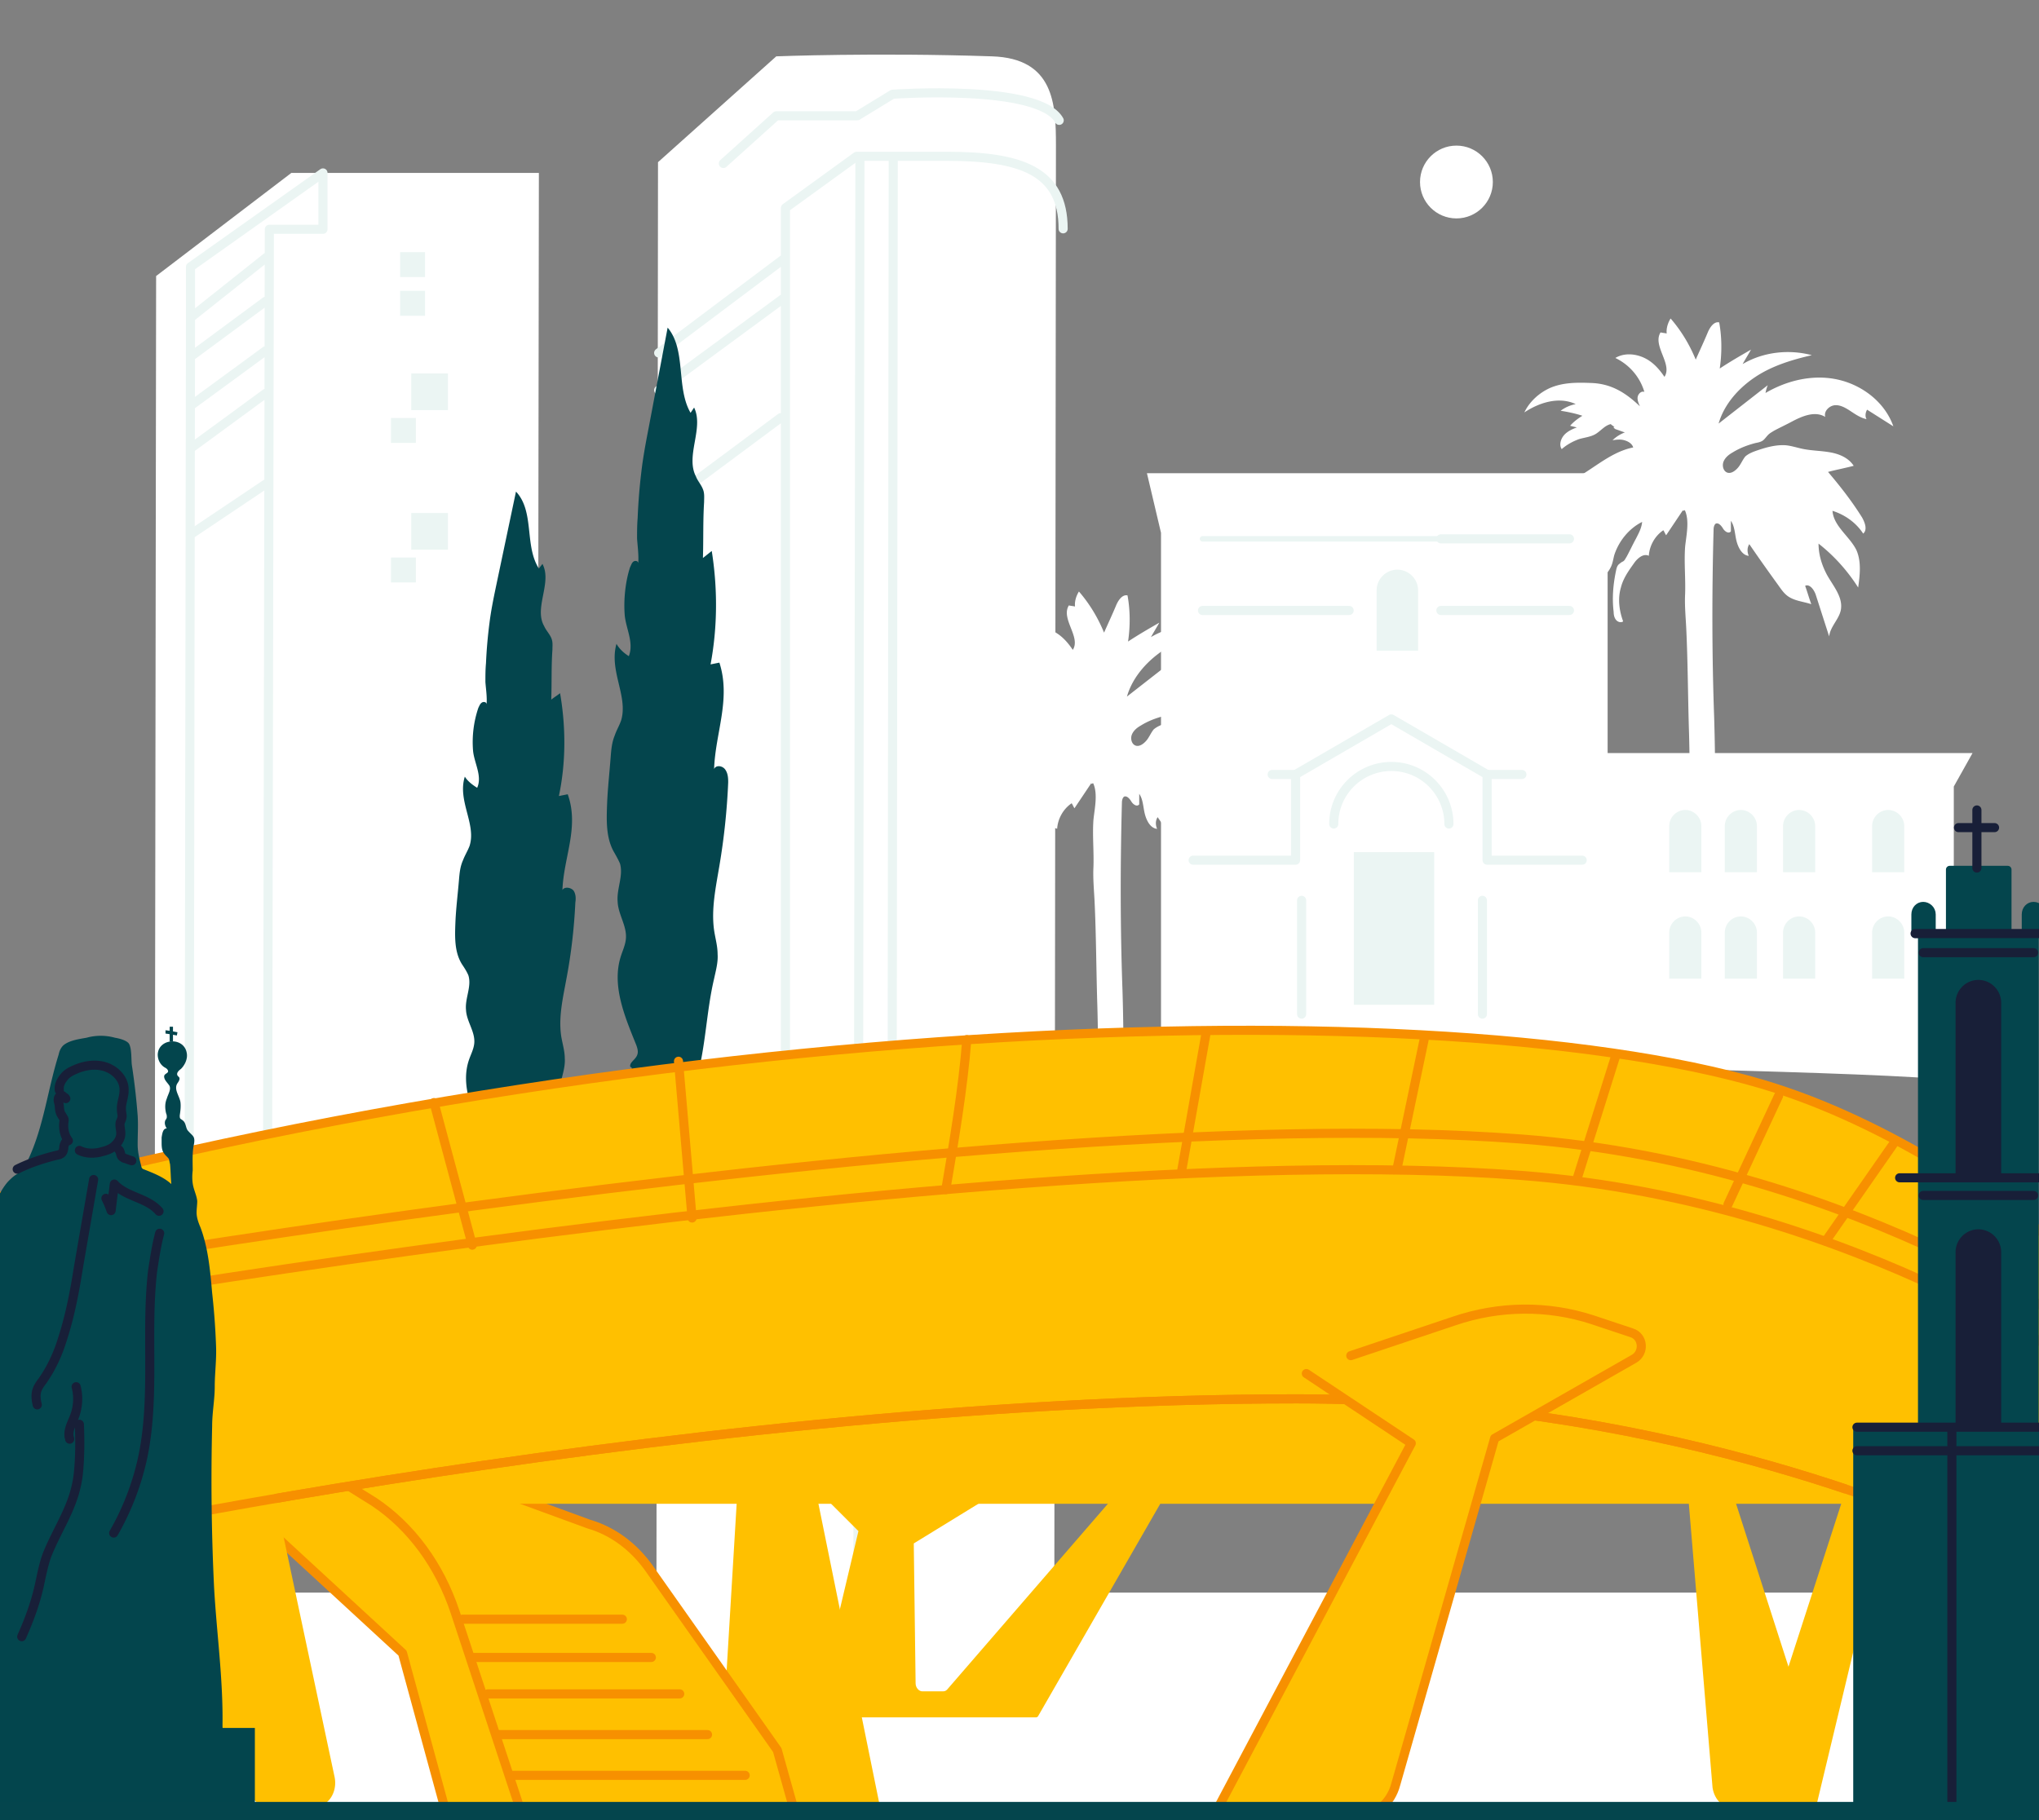 <svg xmlns="http://www.w3.org/2000/svg" xmlns:xlink="http://www.w3.org/1999/xlink" width="224" height="200" fill="none" xmlns:v="https://vecta.io/nano"><rect width="100%" height="100%" fill="#808080" stroke="none"/><style><![CDATA[.B{stroke-linejoin:round}.C{stroke-miterlimit:10}.D{stroke-linecap:round}.E{fill:#04454d}.F{fill:#ffc000}.G{stroke:#f79000}.H{stroke:#ebf5f3}.I{stroke:#181f38}.J{fill:#ebf5f3}.K{stroke:#04454d}.L{stroke-width:.817}]]></style><g clip-path="url(#A)"><g fill="#fff"><path d="M122.699 127.718c.798-6.046.798-12.825.614-18.932-.246-6.839-.246-13.74-.062-20.58 0-.244.062-.55.246-.672.306-.122.613.244.797.55s.613.611.859.305v-1.16c.429.611.429 1.466.613 2.198s.613 1.588 1.349 1.649c-.184-.428-.184-.916.062-1.282 1.042 1.527 2.085 2.992 3.189 4.519.306.427.552.794.92 1.099.736.611 1.778.672 2.698.977-.245-.672-.429-1.344-.674-2.015.49-.244.981.427 1.165.977l1.472 4.58c.123-1.099 1.104-1.893 1.288-2.931.245-1.405-.859-2.626-1.533-3.847-.552-1.038-.92-2.198-.92-3.42 1.717 1.344 3.189 2.992 4.354 4.825.184-1.344.368-2.809-.184-4.092-.736-1.527-2.514-2.626-2.637-4.336 1.349.427 2.576 1.282 3.373 2.504.491-.427.184-1.221-.123-1.771-1.104-1.771-2.391-3.42-3.741-5.008.92-.244 1.902-.428 2.821-.672-.552-.855-1.533-1.282-2.514-1.466s-1.963-.183-2.944-.367c-.675-.122-1.349-.366-2.024-.427-.981-.061-1.963.183-2.882.489-.552.183-1.104.366-1.534.733-.306.366-.49.855-.797 1.221s-.797.733-1.227.55-.552-.794-.368-1.221.552-.733.982-.977c.797-.489 1.594-.794 2.514-1.038.307-.061.675-.122.92-.366.184-.183.307-.366.491-.55s.429-.305.613-.428c.675-.366 1.349-.672 2.024-1.038 1.165-.611 2.515-1.16 3.619-.489-.184-.611.429-1.221 1.042-1.282s1.227.305 1.779.672 1.104.733 1.717.855c-.184-.305-.123-.733.061-1.038L143 76.847c-.92-2.626-3.373-4.519-6.072-5.13s-5.581.061-7.973 1.466a4.51 4.51 0 0 1 .245-.855l-5.397 4.214c.614-2.137 2.208-3.908 4.048-5.13s4.048-1.893 6.195-2.382c-2.515-.672-5.336-.366-7.605.977.306-.55.613-1.038.92-1.588-1.166.672-2.331 1.344-3.435 2.076.245-1.649.245-3.42-.061-5.069-.552-.122-.982.489-1.227 1.038-.429 1.038-.92 2.076-1.349 3.053-.675-1.649-1.595-3.176-2.76-4.519-.307.489-.491 1.099-.429 1.649-.246-.061-.43-.061-.675-.122-.92 1.466 1.349 3.481.429 4.885-.613-.916-1.349-1.71-2.33-2.137s-2.147-.489-3.067.061c1.533.733 2.699 2.076 3.189 3.725-.368-.122-.674.244-.736.55-.061.366.123.733.246 1.038-1.595-1.527-3.19-2.504-5.398-2.565-1.533-.061-3.066-.061-4.477.55-1.226.55-2.269 1.527-2.821 2.687 1.656-1.099 3.803-1.771 5.643-.916-.614.122-1.166.366-1.656.733.797.122 1.656.305 2.391.55-.49.305-.981.672-1.349 1.099l.736.183c-.49.183-1.042.427-1.41.855s-.552 1.099-.246 1.527c.552-.489 1.227-.855 1.902-1.099.613-.183 1.349-.244 1.901-.611s.981-.916 1.594-1.038c.062.122.368.244.43.366 0-.061-.184-.061-.123 0 0 .061.123.122.184.183.368.122.675.244 1.043.366a3.9 3.9 0 0 0-1.35.855c.43-.061.859-.122 1.288 0s.859.366.982.794c-2.76.55-4.784 2.809-7.36 3.908-1.411.611-3.067 1.038-3.864 2.26-.552.855-.613 1.893-.859 2.87-.245.855-.552 1.832-.122 2.626.184-.916.92-1.649 1.594-2.26.614-.611 1.288-1.16 1.902-1.71 1.594-1.344 3.25-2.565 5.09-3.664.491-.305.981-.55 1.533-.489s1.043.611.859 1.099c-.061.183-.184.305-.307.427-.306.305-.613.672-.858.977-1.227 1.344-2.454 2.687-3.251 4.336-.429.916-.797 1.954-1.594 2.687-.307.244-.675.489-.92.733-.43.427-.675 1.038-.859 1.588-.613 2.321 0 4.763.675 7.084a12.27 12.27 0 0 1 4.109-7.45c.613-.55 1.349-1.038 1.717-1.771.245-.427.307-.916.429-1.404.491-1.527 1.595-2.931 3.067-3.664-.061.672-.368 1.221-.675 1.832-.368.672-.674 1.344-1.042 2.015-.123.183-.184.366-.368.489-.123.061-.246.122-.368.244-.307.183-.368.55-.43.855-.306 1.466-.429 2.992-.245 4.458 0 .305.061.611.245.855s.552.367.798.183c-.43-1.16-.614-2.504-.246-3.725.246-.977.798-1.771 1.411-2.626.368-.55 1.043-1.16 1.656-.855.061-1.099.675-2.198 1.595-2.809.122.183.184.366.306.55l1.84-2.748c.061.183.184-.122.245.061.491 1.16.123 2.748 0 3.969-.122 1.71.062 3.481 0 5.191-.061 1.221.062 2.504.123 3.725.184 3.848.184 7.695.307 11.542.122 4.397.122 8.794-.491 13.13-.307 2.137-.307 3.176-.491 5.313m68.128-31.28c.798-6.046.798-12.824.614-18.931-.246-6.84-.246-13.74-.062-20.58 0-.244.062-.55.246-.672.306-.122.613.244.797.55s.613.611.859.305v-1.16c.429.611.429 1.466.613 2.199s.613 1.588 1.349 1.649c-.184-.428-.184-.916.062-1.282 1.042 1.527 2.085 2.992 3.189 4.519.306.427.552.794.92 1.099.736.611 1.778.672 2.698.977-.245-.672-.429-1.344-.674-2.015.49-.244.981.427 1.165.977l1.472 4.58c.123-1.099 1.104-1.893 1.288-2.931.245-1.405-.859-2.626-1.533-3.847-.552-1.038-.92-2.199-.92-3.42 1.717 1.344 3.189 2.992 4.354 4.825.184-1.344.368-2.809-.184-4.092-.736-1.527-2.514-2.626-2.637-4.336 1.349.427 2.576 1.282 3.373 2.504.491-.428.184-1.221-.123-1.771-1.104-1.771-2.391-3.42-3.741-5.008.92-.244 1.902-.427 2.821-.672-.552-.855-1.533-1.282-2.514-1.466s-1.963-.183-2.944-.366c-.675-.122-1.349-.366-2.024-.427-.981-.061-1.963.183-2.882.489-.552.183-1.104.366-1.534.733-.306.366-.49.855-.797 1.221s-.797.733-1.227.55-.552-.794-.368-1.221.552-.733.982-.977c.797-.489 1.594-.794 2.514-1.038.307-.061.675-.122.92-.366.184-.183.307-.366.491-.55s.429-.305.613-.427c.675-.366 1.349-.672 2.024-1.038 1.165-.611 2.515-1.16 3.619-.489-.184-.611.429-1.221 1.042-1.282s1.227.305 1.779.672 1.104.733 1.717.855c-.184-.305-.123-.733.061-1.038L208 46.847c-.92-2.626-3.373-4.519-6.072-5.13s-5.581.061-7.973 1.466a4.51 4.51 0 0 1 .245-.855l-5.397 4.214c.614-2.137 2.208-3.908 4.048-5.13s4.048-1.893 6.195-2.382c-2.515-.672-5.336-.366-7.605.977.306-.55.613-1.038.92-1.588-1.166.672-2.331 1.343-3.435 2.076.245-1.649.245-3.42-.061-5.069-.552-.122-.982.488-1.227 1.038-.429 1.038-.92 2.076-1.349 3.053-.675-1.649-1.595-3.176-2.76-4.519-.307.489-.491 1.099-.429 1.649-.246-.061-.43-.061-.675-.122-.92 1.466 1.349 3.481.429 4.886-.613-.916-1.349-1.71-2.33-2.137s-2.147-.489-3.067.061c1.533.733 2.699 2.076 3.189 3.725-.368-.122-.674.244-.736.55-.061.366.123.733.246 1.038-1.595-1.527-3.19-2.504-5.398-2.565-1.533-.061-3.066-.061-4.477.55-1.226.55-2.269 1.527-2.821 2.687 1.656-1.099 3.803-1.771 5.643-.916-.614.122-1.166.366-1.656.733.797.122 1.656.305 2.391.55-.49.305-.981.672-1.349 1.099l.736.183c-.49.183-1.042.427-1.41.855s-.552 1.099-.246 1.527c.552-.489 1.227-.855 1.902-1.099.613-.183 1.349-.244 1.901-.611s.981-.916 1.594-1.038c.062.122.368.244.43.366 0-.061-.184-.061-.123 0 0 .061.123.122.184.183.368.122.675.244 1.043.366a3.9 3.9 0 0 0-1.35.855c.43-.061.859-.122 1.288 0s.859.366.982.794c-2.76.55-4.784 2.809-7.36 3.908-1.411.611-3.067 1.038-3.864 2.26-.552.855-.613 1.893-.859 2.87-.245.855-.552 1.832-.122 2.626.184-.916.92-1.649 1.594-2.26.614-.611 1.288-1.16 1.902-1.71 1.594-1.343 3.25-2.565 5.09-3.664.491-.305.981-.55 1.533-.489s1.043.611.859 1.099c-.061.183-.184.305-.307.427-.306.305-.613.672-.858.977-1.227 1.344-2.454 2.687-3.251 4.336-.429.916-.797 1.954-1.594 2.687-.307.244-.675.489-.92.733-.43.427-.675 1.038-.859 1.588-.613 2.321 0 4.763.675 7.084a12.27 12.27 0 0 1 4.109-7.45c.613-.55 1.349-1.038 1.717-1.771.245-.427.307-.916.429-1.404.491-1.527 1.595-2.931 3.067-3.664-.061.672-.368 1.221-.675 1.832-.368.672-.674 1.343-1.042 2.015-.123.183-.184.366-.368.488-.123.061-.246.122-.368.244-.307.183-.368.55-.43.855-.306 1.466-.429 2.992-.245 4.458 0 .305.061.611.245.855s.552.367.798.183c-.43-1.16-.614-2.504-.246-3.725.246-.977.798-1.771 1.411-2.626.368-.55 1.043-1.16 1.656-.855.061-1.099.675-2.198 1.595-2.809.122.183.184.366.306.55l1.84-2.748c.061.183.184-.122.245.061.491 1.16.123 2.748 0 3.969-.122 1.71.062 3.481 0 5.191-.061 1.221.062 2.504.123 3.725.184 3.847.184 7.695.307 11.542.122 4.397.122 8.794-.491 13.13-.307 2.137-.307 3.176-.491 5.313"/><path d="M72 280.767l.287-262.946L85.28 6.191s10.911-.431 23.689 0c6.819.215 7.035 5.24 7.035 9.763l-.287 256.486L72 280.767z"/></g><g class="B C D H"><path d="M116.794 25.143c0-6.389-4.666-7.968-12.778-7.968H94.11l-7.824 5.671v247.728m-6.82-252.61l5.815-5.24h8.901l3.876-2.369s16.08-1.149 18.305 2.871M72.359 38.782l13.854-10.409m-13.854 14.5L86.214 32.68M72.359 55.866l13.424-9.978M98.13 17.39l-.287 250.168M94.469 17.39l-.359 250.168"/></g><g fill="#fff"><path d="M24 175h185v30H24zm-7-36.954l.151-107.715L32.007 19H59.2l-.151 108.32"/></g><g class="B C D H"><path d="M20.928 34.913v-5.59L35.481 19v6.194h-5.892l-.201 107.615m-8.611-.302l.151-97.594 8.36-6.647m-8.209 10.827l8.108-5.993m-8.108 11.381l8.108-5.942m-8.108 10.626l8.108-5.942m-8.108 15.409l8.108-5.439"/></g><g class="J"><path d="M49.214 41.032h-4.032v4.032h4.032v-4.032zm-3.528 4.896H42.95v2.736h2.736v-2.736zm3.528 10.44h-4.032V60.4h4.032v-4.032zm-3.528 4.896H42.95V64h2.736v-2.736zm1.008-33.552h-2.736v2.736h2.736v-2.736zm0 4.248h-2.736v2.736h2.736V31.96z"/></g><g class="E"><path d="M69.215 117.501s0-.064-.065-.064c.065.064.065.129.065.064zm10.462-32.936c-.323-.452-1.033-.517-1.227-.065.129-3.939 1.873-7.685.581-11.689l-.969.194c.775-4.133.775-8.396.129-12.464l-.969.775c.065-2.067 0-4.069.129-6.135 0-.452.065-.969-.129-1.421-.194-.517-.581-.904-.775-1.421-1.163-2.26.904-5.296-.194-7.556l-.388.581c-1.615-2.777-.452-6.91-2.519-9.364l-2.067 10.914c-.323 1.679-.646 3.358-.84 5.102-.194 1.614-.323 3.294-.387 4.908-.065.775-.065 1.55-.065 2.26.065.904.194 1.808.129 2.712 0-.258-.323-.323-.517-.194s-.258.388-.388.646c-.517 1.614-.71 3.552-.581 5.231.129 1.485 1.033 3.035.452 4.521-.517-.323-1.033-.775-1.356-1.356-.84 2.971 1.292 5.748.517 8.396-.194.581-.517 1.098-.71 1.679-.323.775-.388 1.614-.452 2.454-.129 1.679-.323 3.423-.388 5.102-.064 1.744-.129 3.617.71 5.166.258.452.517.904.71 1.356.388 1.356-.388 2.777-.258 4.198.065 1.421 1.033 2.648.904 4.068-.064.711-.387 1.357-.581 2.003-.969 3.164.452 6.522 1.679 9.558.129.322.258.71.194 1.033-.129.71-1.033.969-.775 1.55 0 0 0-.065.065-.065.065.065.065.194.065.259-.258.904-.129 2.002.323 2.777.194.387.517.71.517 1.162 0 .258-.065.452-.129.646-.064.581.065 1.098.258 1.614l1.614 4.844v21.183h2.777v-19.762c1.615-3.94 2.648-8.138 3.1-12.464-.517-.065-1.098.322-1.292.904.969-3.552 1.033-7.298 1.873-10.85.194-.904.452-1.808.388-2.712 0-.905-.258-1.744-.388-2.648-.323-2.325.194-4.715.581-7.04a73.52 73.52 0 0 0 .969-9.171c0-.388 0-.969-.323-1.421zm-27.124 43.076s0-.065-.065-.065c0 .065.065.065.065.065zm10.462-29.772c-.323-.387-1.033-.452-1.227-.065.129-3.616 1.873-6.91.581-10.527l-.969.194c.775-3.681.775-7.556.129-11.302-.323.258-.646.452-.969.71.064-1.873 0-3.681.129-5.489 0-.452.065-.84-.129-1.292s-.581-.84-.775-1.292c-1.162-2.002.904-4.779-.194-6.846-.129.194-.258.323-.387.517-1.615-2.519-.452-6.264-2.519-8.46l-2.067 9.816c-.323 1.55-.646 3.035-.84 4.585-.194 1.485-.323 2.971-.388 4.456-.064.71-.064 1.356-.064 2.067.064.84.194 1.615.129 2.454 0-.258-.323-.323-.517-.194s-.258.323-.388.581a11.71 11.71 0 0 0-.581 4.715c.129 1.356 1.033 2.777.452 4.069-.517-.323-1.033-.71-1.356-1.227-.84 2.648 1.292 5.231.517 7.621-.194.517-.517 1.033-.71 1.55-.323.71-.387 1.421-.452 2.196-.129 1.55-.323 3.1-.387 4.586-.065 1.614-.129 3.293.71 4.649.258.388.517.775.71 1.227.387 1.228-.388 2.519-.258 3.811.065 1.291 1.033 2.389.904 3.681-.065.646-.388 1.227-.581 1.808-.969 2.842.452 5.877 1.679 8.654.129.323.258.646.194.969-.129.646-1.033.904-.775 1.421 0 0 0-.065.065-.065.064.065.064.129.064.258a3.12 3.12 0 0 0 .323 2.519c.194.323.517.646.517 1.033 0 .194-.065.388-.129.582-.065.516.065 1.033.258 1.485l1.679 4.65.258.129v22.603h2.196v-21.441h.065c1.679-3.616 2.777-7.556 3.164-11.56-.517 0-1.098.323-1.292.84.969-3.229 1.033-6.587 1.873-9.816.194-.84.452-1.615.387-2.455 0-.775-.258-1.614-.387-2.389-.323-2.131.194-4.262.581-6.394.517-2.712.84-5.554.969-8.331.065-.387.065-.904-.194-1.292z"/></g><path d="M176.61 82.748V57.591L180.95 52H126l1.545 6.547v73.855l40.752-16.257v.956s46.343.883 46.343 1.765v-32.44l2.06-3.678h-40.09 0z" fill="#fff"/><g class="J"><path d="M155.792 71.494h-4.561v-6.62c0-1.251 1.03-2.28 2.28-2.28s2.281 1.03 2.281 2.28v6.62h0z"/><use xlink:href="#B"/><path d="M192.94 95.842h-3.458v-5.076A1.79 1.79 0 0 1 191.248 89a1.79 1.79 0 0 1 1.765 1.766v5.076h-.073zm6.4 0h-3.458v-5.076A1.79 1.79 0 0 1 197.648 89a1.79 1.79 0 0 1 1.765 1.766v5.076h-.073z"/><use xlink:href="#C"/><path d="M192.94 107.538h-3.458v-5.076a1.79 1.79 0 0 1 1.766-1.765 1.79 1.79 0 0 1 1.765 1.765v5.076h-.073zm6.4 0h-3.458v-5.076a1.79 1.79 0 0 1 1.766-1.765 1.79 1.79 0 0 1 1.765 1.765v5.076h-.073zm9.783-11.696h-3.457v-5.076A1.79 1.79 0 0 1 207.431 89a1.79 1.79 0 0 1 1.765 1.766v5.076h-.073zm0 11.696h-3.457v-5.076a1.79 1.79 0 0 1 1.765-1.765 1.79 1.79 0 0 1 1.765 1.765v5.076h-.073z"/></g><g class="B C D H"><path d="M146.523 90.546c0-3.531 2.869-6.326 6.326-6.326 3.531 0 6.327 2.869 6.327 6.326m-28.101 3.972h11.255v-9.416l10.519-6.105 10.519 6.105v9.416h10.446"/><path d="M142.33 85.102h-2.574m23.613 0h3.825M132.105 67.08h16.11m10.077 0h14.124"/><path d="M132.105 59.209h25.967" stroke-width=".601"/><path d="M158.292 59.209h14.124"/></g><path d="M157.557 93.635h-8.827v16.772h8.827V93.635z" class="J"/><g class="B C D H"><path d="M142.993 98.932v12.505m19.861-12.505v12.505"/></g><g class="F"><path d="M86.203 198.742h10.512l-8.952-44.083-6.24.678-1.899 31.604 6.579 11.801z"/><path d="M45.239 160.356l19.464 7.121c2.577.746 4.883 2.442 6.579 4.815l14.107 20.007 2.035 7.257H49.105l-4.883-17.905-14.785-13.631-3.188-8.546 18.99.882z" class="B C G"/><path d="M223.403 165.239H70.604 36.287l-13.293-8.003 104.715-13.835 74.263 9.969 21.431 11.869z"/><use xlink:href="#D"/></g><use xlink:href="#D" class="B C G"/><g class="F"><path d="M-33.636 171.953l12.818 22.788c1.221 2.441 3.391 3.933 5.832 3.933H2.987l1.56-3.662H-.2c-1.763 0-3.459-.814-4.68-2.238l-18.718-21.16m28.009-2.035l10.037 23.67c.407.881 1.153 1.492 2.035 1.492h8.884l2.577 3.052a2.14 2.14 0 0 0 1.56.746h5.087c1.424 0 2.509-1.56 2.17-3.256l-7.46-35.131h-7.189l1.017 21.839-11.801-13.971"/></g><g class="C B"><g class="D G"><path d="M38.39 163.34l2.713 1.695c4.069 2.713 7.189 6.986 8.885 12.072l6.918 20.957m-.815-2.984h25.772"/><path d="M54.667 190.604h23.059m-24.145-4.476h21.092m-22.855-4.002h19.736m-20.753-4.205h17.566m-117.126-30.519h31.536s123.026-22.923 184.336-18.243c37.572 2.848 64.497 23.059 64.497 23.059l11.326.339m-291.695-9.156h31.536s123.026-22.924 184.336-18.244c37.572 2.849 64.497 23.059 64.497 23.059l11.326.339"/><path d="M156.5 114l-3.02 14.413m-23.669.271L132.5 113.5m-26.29.738c-.407 5.29-1.425 11.326-2.306 16.48m69.38-1.288L177.5 116m12.332 16.346l5.561-11.936m5.29 15.802l7.461-10.716"/></g><g class="F"><path d="M89.797 188.433h24.009l13.767-23.94-5.086.271-18.244 21.092c-.203.204-.407.272-.678.272h-2.238c-.543 0-1.017-.543-1.017-1.153l-.204-15.531 8.613-5.29H90.611l4.001 4.001-4.815 20.278z" stroke="#ffc000" stroke-width=".554"/></g></g><path d="M208.144 162.526l-8.681 36.216h-8.953c-1.153 0-2.17-.949-2.373-2.306l-2.713-32.486h4.883l6.172 19.193 6.782-20.956 4.883.339zm20.617 10.784l-2.917 20.142h-21.159l7.867-28.552h5.222l-1.628 18.922 5.629-16.074h8.071l-1.085 5.562z" class="F"/><path d="M272.777 164.086c-4.883 4.34-10.784 6.646-16.888 6.646h-33.367c-1.424 0-2.849-.339-4.137-.949-7.596-3.595-37.166-16.074-75.959-16.074-69.923 0-147.78 17.905-147.78 17.905h-68.499c-4.069 0-29.57-3.798-31.536-8.003" class="B C D G"/><use xlink:href="#E" class="F"/><g class="B C D G"><use xlink:href="#E"/><path d="M212.823 140.959l6.239-8.545M76.03 133.838l-1.492-17.226m-22.653 20.21l-4.205-15.666"/></g><path d="M11.423 199.903c4.696-.64 9.463-1.494 13.945-3.201 1.707-.641.498-1.21 2.063-2.419-1.708-.996-.356-2.348-2.134-3.344-.285-.143-.569-.356-.711-.569-.142-.285-.142-.57-.142-.854.071-5.052-.64-10.032-.925-15.083-.285-5.905-.356-11.81-.213-17.716 0-1.494.285-2.917.285-4.339 0-1.495.213-2.989.142-4.554-.071-1.921-.213-3.842-.427-5.763-.213-2.419-.427-4.909-1.281-7.185-.213-.499-.427-1.068-.427-1.637 0-.427.071-.854.071-1.28-.071-.57-.285-.997-.427-1.566s-.142-1.209-.071-1.778c0-.925-.071-1.992.142-2.917.142-.854-.142-.854-.64-1.423-.285-.285-.213-.854-.569-1.139-.071-.071-.213-.142-.285-.213s-.071-.213-.071-.356c.071-.498.142-.996.071-1.494-.142-.711-.711-1.352-.356-1.992.142-.213.356-.498.213-.711l-.142-.143c-.213-.284.071-.569.356-.782.427-.427.712-1.068.64-1.637-.213-1.921-3.13-1.778-3.202.071 0 .57.285 1.139.783 1.423.142.072.356.214.356.427 0 .143-.213.214-.356.356s-.071.427.071.64.285.356.427.569c.213.427-.142.925-.285 1.423-.213.498-.213 1.068-.071 1.637.071.142.071.284.071.427a.54.54 0 0 1-.142.284c-.142.285-.071.641.142.925-.427 0-.498.569-.569.996v.498c0 .427 0 .925.285 1.281.142.213.356.356.498.569.071.142.071.356.142.569.071.712.071 1.494.142 2.206-.854-.783-1.992-1.21-3.059-1.637-.071 0-.071-.071-.142-.071 0-.071-.071-.071-.071-.142-.213-.854-.427-1.636-.427-2.49 0-1.067.071-2.135 0-3.202a73.6 73.6 0 0 0-.64-5.549c-.071-.569 0-1.708-.285-2.277-.213-.427-1.138-.64-1.565-.711a5.84 5.84 0 0 0-3.13 0c-.783.142-1.921.284-2.561.853-.285.285-.427.641-.498.996-1.209 3.842-1.636 7.898-3.344 11.526-.285.712-.64 1.21-1.281 1.637-.356.213-.64.498-.925.782-.569.64-.996 1.423-1.352 2.277-1.067 2.49-1.423 5.336-1.707 8.039-.854 9.392-.569 18.925-.64 28.245l.142 11.313c.071 1.921-.925 3.77-2.063 5.336-.427.569-.925 1.138-1.209 1.778-.356.712-.427 1.566-.427 2.419-.071.641-.071 1.281.071 1.85.569 2.277 3.202 3.629 5.336 4.055 1.708.356 3.273 1.352 4.767 2.206 1.85 1.067 3.7 2.063 5.549 3.059.569-.284 1.281-.355 2.063-.498zm7.115-69.937s0 .072 0 0h0z" fill="#03454d"/><g class="C"><g class="B D I"><path d="M1.89 128.472c1.423-.711 2.988-1.209 4.482-1.565.142 0 .213-.071.356-.142.213-.142.285-.498.285-.783.071-.284.213-.64.498-.64-.427-.569-.569-1.281-.498-1.992 0-.142.071-.285 0-.427s-.142-.213-.213-.356c-.356-.498-.213-.925-.356-1.423-.071-.213-.071-.498.071-.64s.427-.071.569.071c-.071-.071-.142-.071-.213-.142 0-.142-.142.071 0 .071s.285.071.356.213m-.713-.925c-.071-.569.213-1.067.569-1.494s.854-.64 1.352-.853c1.067-.427 2.277-.57 3.344-.143s1.921 1.423 1.85 2.562c0 .711-.356 1.423-.285 2.134 0 .213.071.427.071.64 0 .285-.142.498-.214.712-.071.356.071.782.071 1.209 0 .569-.356 1.067-.783 1.423s-.996.498-1.565.641c-.711.142-1.494.142-2.205-.214m4.34-.071c.213.213.142.569.356.783.071.071.142.071.213.142.285.071.569.213.854.284m-4.197 2.064l-1.636 9.462c-.427 2.704-.925 5.407-1.779 8.04-.498 1.636-1.21 3.201-2.206 4.624-.213.285-.427.569-.569.925-.213.569-.142 1.138 0 1.708m7.541-22.696a10.94 10.94 0 0 1 .569 1.352l.356-2.917c1.281 1.423 3.628 1.494 4.909 2.988m-9.106 19.281c.285 1.067.213 2.276-.213 3.343-.285.712-.64 1.352-.569 2.064 0 .142.071.213.071.355m1.066-1.636c.071 1.636.071 3.344-.071 4.98-.285 3.771-2.134 6.048-3.486 9.391-.356.997-.569 2.064-.783 3.06-.427 2.063-1.138 3.984-1.992 5.905m15.154-44.324c-.356 1.352-.569 2.774-.783 4.197-.783 6.902.356 13.945-1.138 20.704a29.06 29.06 0 0 1-3.13 8.039"/></g><g stroke="#03454d" stroke-width=".363"><path d="M18.822 114.457v-1.637"/><path d="M18.182 113.389c.142 0 1.281.214 1.281.214"/></g></g><path d="M28 189.872H-8v14.229h36v-14.229z" fill="#03454d"/><path d="M214.186 102.42v-6.872h6.386v7.033" class="E"/><g class="B C"><g class="K L"><path d="M214.186 102.42v-6.872h6.386v7.033" class="D"/><path d="M223.563 102.581h-12.449v65.239h12.449v-65.239z" class="E"/></g><g class="D I"><path d="M208.689 129.42h17.3m-14.713 1.94h12.126m-12.126-26.677h12.126"/></g></g><g fill="#181f38"><path d="M217.339 135.079a2.52 2.52 0 0 0-2.506 2.506v19.24h5.012v-19.24a2.52 2.52 0 0 0-2.506-2.506zm0-27.405a2.52 2.52 0 0 0-2.506 2.506v19.24h5.012v-19.24a2.52 2.52 0 0 0-2.506-2.506z"/></g><g class="B C"><g class="E K L"><path d="M211.276 99.509c.485 0 .97.404.97.97v2.183h-1.859v-2.183c0-.566.404-.97.889-.97zm12.126 0c.485 0 .97.404.97.97v2.183h-1.859v-2.183c0-.566.404-.97.889-.97zm-6.063-.242l-1.86 3.314h3.719l-1.859-3.314z"/></g><g class="D I"><path d="M217.177 95.386V89"/><path d="M215.156 90.94h3.961"/></g><path d="M334.8 156.825H204v48.1h130.8v-48.1z" class="E K L"/><g class="D I"><path d="M204 156.825h130.8M204 159.412h130.8"/><path d="M214.429 156.987v47.858m-4.042-102.264h13.985"/></g></g><circle cx="160" cy="20" r="4" fill="#fff"/></g><path d="M224 198H0v4h224v-4z" mask="url(#path-1-inside-1_2546_29684)" class="E"/><defs><clipPath id="A"><path d="M0 0H224V200H0V0Z" fill="#fff"/></clipPath><path id="B" d="M186.835 95.842h-3.458v-5.076a1.79 1.79 0 0 1 1.766-1.766 1.79 1.79 0 0 1 1.765 1.766v5.076h-.073z"/><path id="C" d="M186.835 107.538h-3.458v-5.076a1.79 1.79 0 0 1 1.766-1.765 1.79 1.79 0 0 1 1.765 1.765v5.076h-.073z"/><path id="D" d="M255.889 170.732h-33.367c-1.425 0-2.849-.339-4.137-.949-7.596-3.595-37.166-16.074-75.959-16.074-69.923 0-147.781 17.905-147.781 17.905h-68.499c-4.069 0-29.57-3.798-31.537-8.003l-.61-9.63c15.938 0 81.588-15.463 81.588-15.463 86.268-27.332 180.944-30.316 217.974-19.397 28.01 8.274 52.425 36.759 60.428 36.759H282l-9.224 8.206c-4.883 4.34-10.783 6.646-16.887 6.646z"/><path id="E" d="M143.511 150.929l11.53 7.663-21.703 40.964h15.938c1.831 0 3.527-1.424 4.069-3.527l10.851-37.979 15.328-8.749c1.153-.678 1.017-2.441-.272-2.848l-4.272-1.425c-4.951-1.627-10.309-1.559-15.26.136l-11.326 3.798"/></defs></svg>